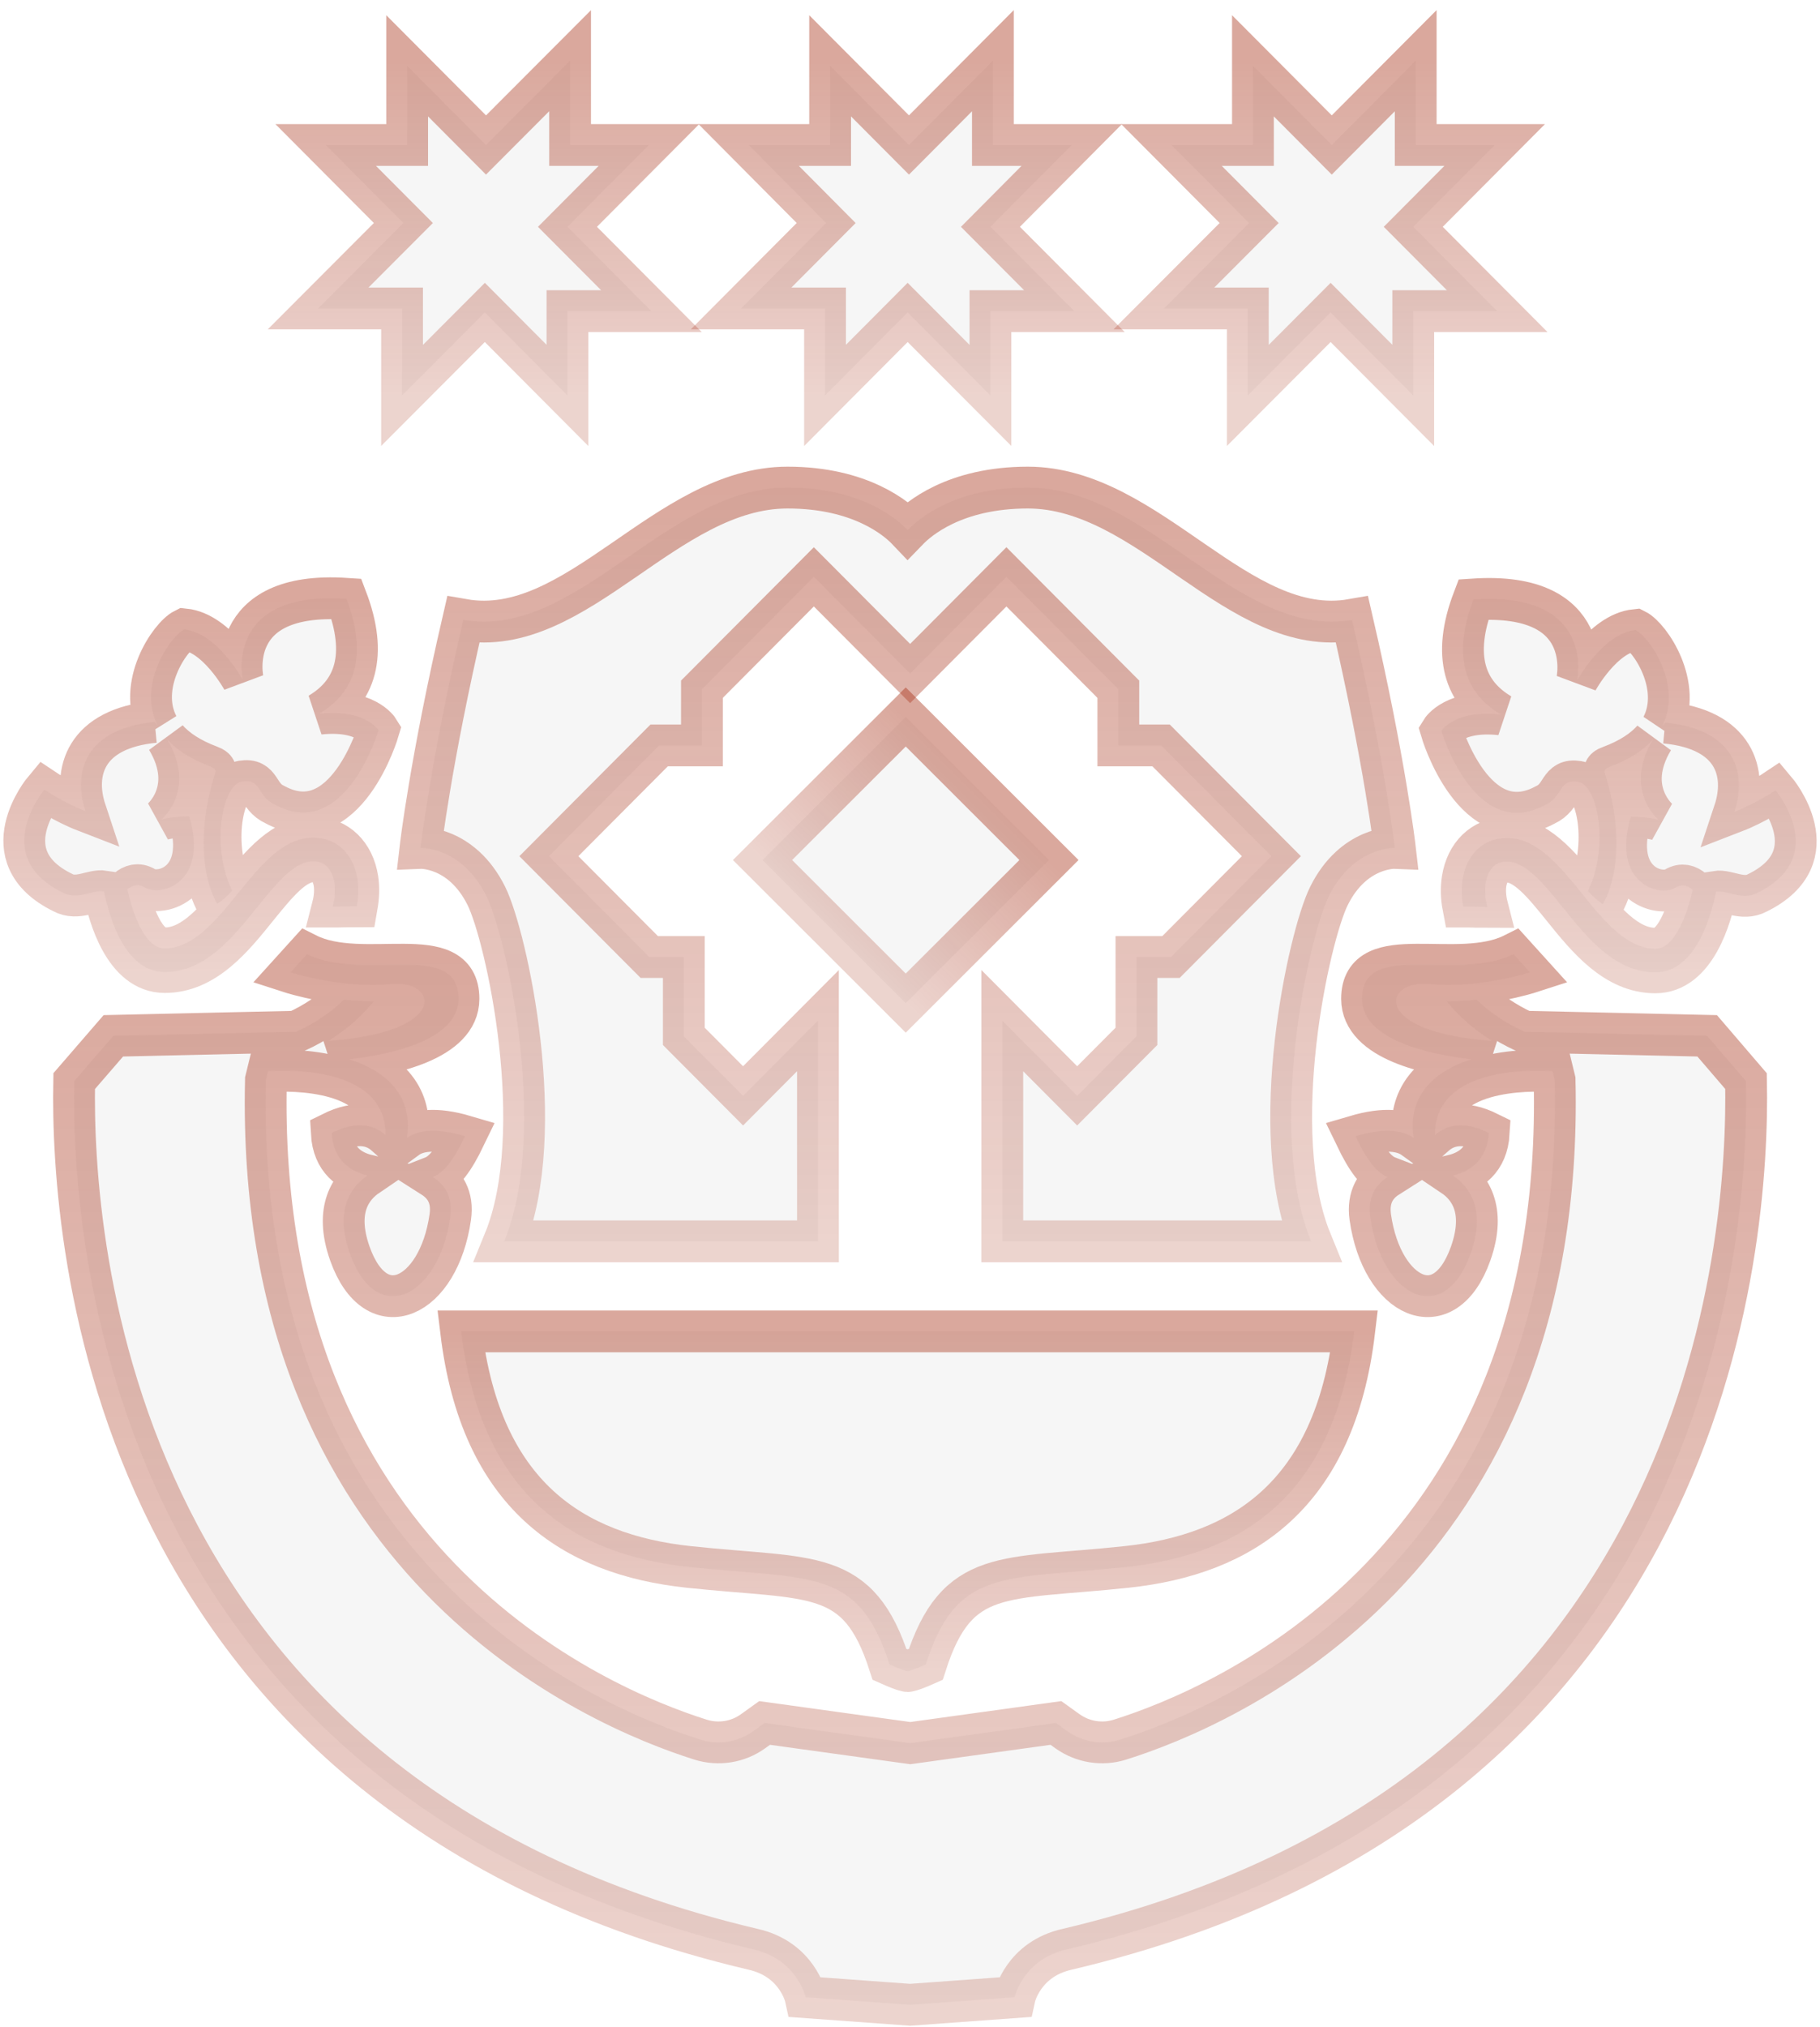 <svg width="150" height="167" viewBox="0 0 150 167" fill="none" xmlns="http://www.w3.org/2000/svg">
<path opacity="0.5" d="M33.137 25.411V32.574L39.96 25.738L46.769 32.574V25.629H53.687L46.769 18.685L53.484 11.944H46.986V5L40.055 11.944L33.557 5.422V11.944H26.843L33.245 18.372L26.219 25.411H33.137Z" fill="#919191" fill-opacity="0.15" stroke="url(#paint0_linear_1070_3144)" stroke-width="3.444"/>
<path opacity="0.5" d="M67.997 25.411V32.574L74.806 25.738L81.629 32.574V25.629H88.547L81.629 18.685L88.33 11.944H81.832V5L74.915 11.944L68.417 5.422V11.944H61.703L68.091 18.372L61.079 25.411H67.997Z" fill="#919191" fill-opacity="0.15" stroke="url(#paint1_linear_1070_3144)" stroke-width="3.444"/>
<path opacity="0.5" d="M140.701 85.329L125.631 84.989C123.99 84.227 122.688 83.314 121.711 82.361C120.979 82.443 120.192 82.484 119.405 82.484C119.351 82.484 119.297 82.484 119.242 82.484C120.043 83.491 121.223 84.662 122.959 85.738C112.921 85.043 113.966 80.672 117.818 81.054C121.887 81.462 126.092 80.101 126.092 80.101L124.736 78.603C120.124 80.918 112.257 77.377 112.257 82.279C112.257 85.697 117.859 86.868 121.25 87.263C116.285 88.87 116.244 92.206 116.516 93.745C115.661 93.132 114.21 92.859 111.714 93.595C112.691 95.624 113.45 96.604 114.373 96.958C113.409 97.571 112.704 98.578 112.935 100.267C113.884 106.939 119.039 109.39 121.209 103.263C122.498 99.613 121.101 97.748 119.744 96.835C121.168 96.495 122.566 95.583 122.701 93.322C120.612 92.287 119.202 92.682 118.266 93.499C118.225 87.971 125.984 88.121 127.951 88.243L128.127 88.965C129.049 128.726 100.849 140.627 92.303 143.309C90.838 143.772 89.237 143.513 87.976 142.615L87.026 141.934L75.022 143.595L63.017 141.934L62.068 142.615C60.82 143.513 59.219 143.772 57.74 143.309C49.195 140.613 20.994 128.726 21.916 88.965L22.093 88.243C24.059 88.121 31.805 87.971 31.778 93.499C30.842 92.669 29.431 92.287 27.342 93.322C27.464 95.583 28.861 96.495 30.299 96.835C28.956 97.748 27.546 99.6 28.834 103.263C31.005 109.39 36.159 106.939 37.109 100.267C37.353 98.578 36.634 97.571 35.671 96.958C36.58 96.604 37.353 95.624 38.33 93.595C35.834 92.859 34.369 93.132 33.528 93.745C33.799 92.206 33.772 88.87 28.794 87.263C32.185 86.868 37.787 85.697 37.787 82.279C37.787 77.377 29.919 80.918 25.308 78.603L23.951 80.101C23.951 80.101 28.156 81.462 32.225 81.054C36.078 80.672 37.136 85.043 27.084 85.738C28.821 84.662 30.001 83.491 30.801 82.484C30.747 82.484 30.693 82.484 30.638 82.484C29.838 82.484 29.065 82.429 28.332 82.361C27.342 83.328 26.053 84.24 24.412 84.989L9.342 85.329L6.114 89.06C5.856 102.35 8.921 148.048 62.054 160.575C65.716 161.392 66.395 164.524 66.395 164.524L75.008 165.15L83.622 164.524C83.622 164.524 84.3 161.392 87.962 160.575C141.095 148.048 144.16 102.364 143.903 89.06L140.701 85.329Z" fill="#919191" fill-opacity="0.15" stroke="url(#paint2_linear_1070_3144)" stroke-width="3.444"/>
<path opacity="0.5" d="M127.353 66.308C128.845 65.627 128.438 64.129 130.066 64.402C131.694 64.674 132.643 69.712 130.88 73.389C131.423 74.069 132.101 74.478 132.101 74.478C132.101 74.478 134.515 70.897 132.264 63.68C132.169 63.394 132.426 63.244 132.711 63.149C134.353 62.536 135.478 61.774 136.238 60.916C133.729 65.096 136.713 67.547 136.713 67.547C136.713 67.547 135.899 67.275 134.407 67.275C132.779 72.721 136.713 73.947 138.069 73.13C138.639 72.789 139.127 72.966 139.507 73.293C139.087 75.172 138.083 78.154 136.441 78.154C134.054 78.154 132.155 75.812 130.337 73.552C128.506 71.292 126.607 68.95 124.071 69.031C122.226 69.086 120.869 70.393 120.544 72.435C120.435 73.144 120.449 73.906 120.598 74.682C120.937 74.682 121.29 74.682 121.629 74.696C121.941 74.696 122.266 74.709 122.578 74.709C122.389 73.974 122.361 73.293 122.443 72.749C122.551 72.109 122.904 71.006 124.125 70.978C125.712 70.924 127.231 72.803 128.832 74.791C130.839 77.283 133.132 80.102 136.428 80.102C139.738 80.102 141.026 75.486 141.433 73.457C142.383 73.307 143.604 74.219 144.838 73.552C150.942 70.556 146.33 65.11 146.33 65.11C146.33 65.11 144.702 66.199 142.939 66.88C144.024 63.612 142.939 60.072 137.242 59.527C137.147 59.636 137.065 59.745 136.984 59.84C138.707 56.49 135.98 52.487 134.8 51.901C132.087 52.174 129.985 56.055 129.985 56.055C129.985 56.055 131.612 48.702 121.439 49.382C119.676 54.012 120.693 57.076 123.677 58.846C119.879 58.438 118.794 60.208 118.794 60.208C118.794 60.208 121.52 69.44 127.353 66.308Z" fill="#919191" fill-opacity="0.15" stroke="url(#paint3_linear_1070_3144)" stroke-width="3.444"/>
<path opacity="0.5" d="M38.006 109.677C39.634 123.144 47.176 128.06 56.766 129.081C66.94 130.17 70.738 129.081 73.315 137.115C74.536 137.659 74.807 137.659 74.807 137.659C74.807 137.659 75.078 137.659 76.299 137.115C78.876 129.081 82.674 130.17 92.848 129.081C102.452 128.06 109.994 123.144 111.608 109.677H38.006Z" fill="#919191" fill-opacity="0.15" stroke="url(#paint4_linear_1070_3144)" stroke-width="3.444"/>
<path opacity="0.5" d="M40.082 73.799C41.736 77.121 45.277 93.175 41.56 102.258H67.414V84.079L61.242 90.275L56.359 85.373V78.837H53.511L45.236 70.531L54.324 61.408H57.851V56.778L67.075 47.519L75.01 55.484L82.946 47.519L92.17 56.778V61.408H95.696L104.785 70.531L96.51 78.837H93.662V85.373L88.778 90.275L82.607 84.079V102.258H108.054C104.337 93.175 107.877 77.121 109.532 73.799C111.567 69.714 114.958 69.85 114.958 69.85C114.958 69.85 114.144 62.769 111.431 51.059C102.072 52.693 94.747 40.166 84.709 40.166C78.659 40.166 75.675 42.767 74.807 43.665C73.939 42.753 70.955 40.166 64.905 40.166C54.867 40.166 47.542 52.693 38.183 51.059C35.47 62.769 34.656 69.85 34.656 69.85C34.656 69.85 38.047 69.714 40.082 73.799Z" fill="#919191" fill-opacity="0.15" stroke="url(#paint5_linear_1070_3144)" stroke-width="3.444"/>
<path opacity="0.5" d="M102.843 25.411V32.574L109.666 25.738L116.476 32.574V25.629H123.394L116.476 18.685L123.19 11.944H116.679V5L109.761 11.944L103.264 5.422V11.944H96.549L102.952 18.372L95.925 25.411H102.843Z" fill="#919191" fill-opacity="0.15" stroke="url(#paint6_linear_1070_3144)" stroke-width="3.444"/>
<path opacity="0.5" d="M5.167 73.525C6.388 74.192 7.622 73.28 8.572 73.43C8.979 75.459 10.267 80.075 13.577 80.075C16.887 80.075 19.166 77.256 21.173 74.764C22.787 72.776 24.293 70.897 25.88 70.951C27.101 70.992 27.454 72.082 27.562 72.722C27.643 73.266 27.616 73.947 27.427 74.682C27.752 74.682 28.064 74.682 28.376 74.669C28.715 74.669 29.068 74.655 29.407 74.655C29.543 73.879 29.57 73.13 29.461 72.408C29.136 70.366 27.793 69.059 25.934 69.004C23.398 68.923 21.499 71.265 19.668 73.525C17.836 75.785 15.951 78.127 13.563 78.127C11.909 78.127 10.905 75.145 10.498 73.266C10.878 72.939 11.38 72.763 11.936 73.103C13.292 73.92 17.226 72.694 15.598 67.248C14.106 67.248 13.292 67.52 13.292 67.52C13.292 67.52 16.276 65.083 13.767 60.889C14.527 61.747 15.666 62.509 17.294 63.122C17.579 63.231 17.836 63.367 17.741 63.653C15.49 70.87 17.904 74.451 17.904 74.451C17.904 74.451 18.582 74.042 19.125 73.362C17.361 69.685 18.311 64.647 19.939 64.375C21.567 64.102 21.16 65.6 22.652 66.281C28.485 69.413 31.197 60.153 31.197 60.153C31.197 60.153 30.112 58.383 26.314 58.792C29.298 57.022 30.316 53.958 28.552 49.328C18.379 48.647 20.007 56 20.007 56C20.007 56 17.904 52.12 15.191 51.847C14.011 52.433 11.271 56.45 13.007 59.786C12.926 59.677 12.845 59.568 12.75 59.473C7.052 60.017 5.967 63.558 7.052 66.826C5.289 66.145 3.661 65.055 3.661 65.055C3.661 65.055 -0.937 70.529 5.167 73.525Z" fill="#919191" fill-opacity="0.15" stroke="url(#paint7_linear_1070_3144)" stroke-width="3.444"/>
<rect opacity="0.5" width="16.671" height="16.671" transform="matrix(0.708 0.707 -0.708 0.707 74.649 59.062)" fill="#919191" fill-opacity="0.15" stroke="url(#paint8_linear_1070_3144)" stroke-width="3.444"/>
<defs>
<linearGradient id="paint0_linear_1070_3144" x1="39.953" y1="5" x2="39.953" y2="32.574" gradientUnits="userSpaceOnUse">
<stop stop-color="#A2260B" stop-opacity="0.8"/>
<stop offset="1" stop-color="#A2260B" stop-opacity="0.4"/>
</linearGradient>
<linearGradient id="paint1_linear_1070_3144" x1="74.813" y1="5" x2="74.813" y2="32.574" gradientUnits="userSpaceOnUse">
<stop stop-color="#A2260B" stop-opacity="0.8"/>
<stop offset="1" stop-color="#A2260B" stop-opacity="0.4"/>
</linearGradient>
<linearGradient id="paint2_linear_1070_3144" x1="75.008" y1="78.603" x2="75.008" y2="165.15" gradientUnits="userSpaceOnUse">
<stop stop-color="#A2260B" stop-opacity="0.8"/>
<stop offset="1" stop-color="#A2260B" stop-opacity="0.4"/>
</linearGradient>
<linearGradient id="paint3_linear_1070_3144" x1="133.397" y1="49.338" x2="133.397" y2="80.102" gradientUnits="userSpaceOnUse">
<stop stop-color="#A2260B" stop-opacity="0.8"/>
<stop offset="1" stop-color="#A2260B" stop-opacity="0.4"/>
</linearGradient>
<linearGradient id="paint4_linear_1070_3144" x1="74.807" y1="109.677" x2="74.807" y2="137.659" gradientUnits="userSpaceOnUse">
<stop stop-color="#A2260B" stop-opacity="0.8"/>
<stop offset="1" stop-color="#A2260B" stop-opacity="0.4"/>
</linearGradient>
<linearGradient id="paint5_linear_1070_3144" x1="74.807" y1="40.166" x2="74.807" y2="102.258" gradientUnits="userSpaceOnUse">
<stop stop-color="#A2260B" stop-opacity="0.8"/>
<stop offset="1" stop-color="#A2260B" stop-opacity="0.4"/>
</linearGradient>
<linearGradient id="paint6_linear_1070_3144" x1="109.659" y1="5" x2="109.659" y2="32.574" gradientUnits="userSpaceOnUse">
<stop stop-color="#A2260B" stop-opacity="0.8"/>
<stop offset="1" stop-color="#A2260B" stop-opacity="0.4"/>
</linearGradient>
<linearGradient id="paint7_linear_1070_3144" x1="16.599" y1="49.284" x2="16.599" y2="80.075" gradientUnits="userSpaceOnUse">
<stop stop-color="#A2260B" stop-opacity="0.8"/>
<stop offset="1" stop-color="#A2260B" stop-opacity="0.4"/>
</linearGradient>
<linearGradient id="paint8_linear_1070_3144" x1="8.335" y1="0" x2="8.335" y2="16.671" gradientUnits="userSpaceOnUse">
<stop stop-color="#A2260B" stop-opacity="0.8"/>
<stop offset="1" stop-color="#A2260B" stop-opacity="0.4"/>
</linearGradient>
</defs>
</svg>
